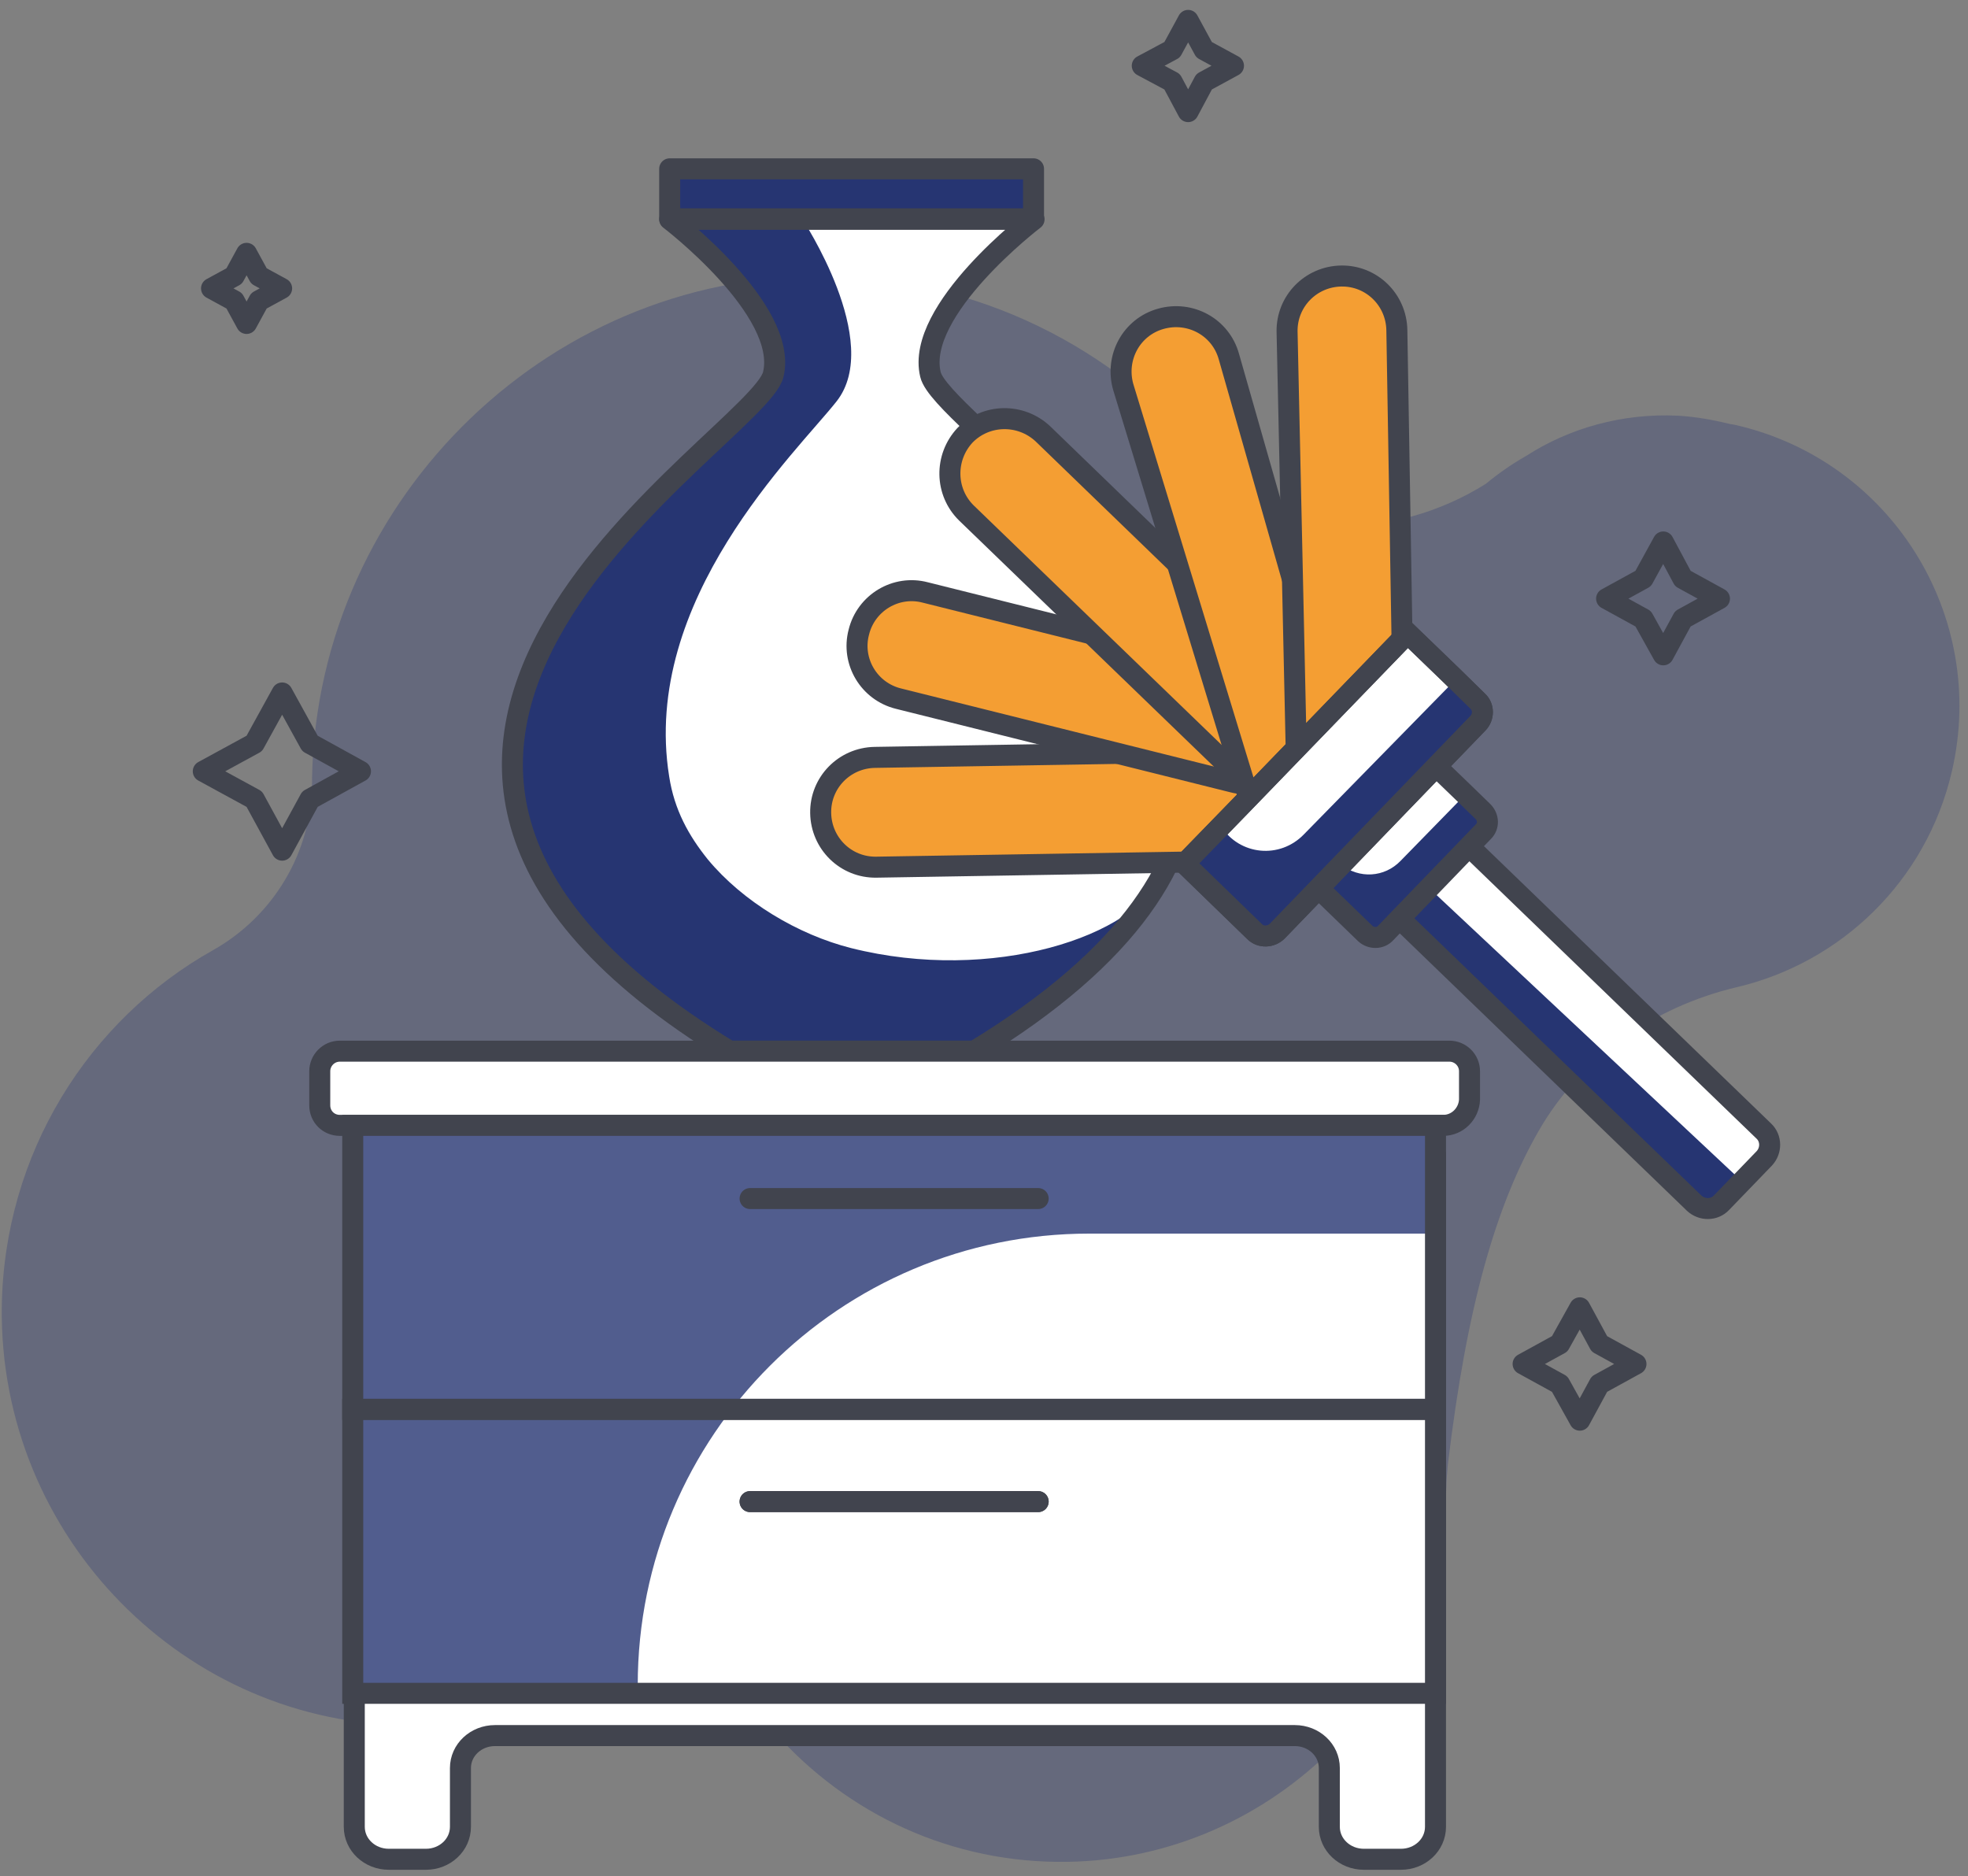 <svg width="193" height="184" viewBox="0 0 193 184" fill="none" xmlns="http://www.w3.org/2000/svg">
<rect x="0" y="0" width="193" height="184" fill="#808080" stroke="none"/>
<path opacity="0.3" d="M191.42 75.637C194.958 60.374 185.456 45.161 170.193 41.674C169.991 41.623 169.839 41.623 169.637 41.573C167.969 41.169 166.301 40.865 164.532 40.764C159.074 40.512 153.919 41.977 149.674 44.706C148.258 45.515 146.944 46.425 145.731 47.436C141.233 50.266 135.977 51.732 130.67 51.63C130.62 51.63 130.569 51.63 130.519 51.63H130.468C126.122 51.529 121.977 49.508 119.299 46.071C110.505 34.902 97.112 27.573 81.95 27.119C54.506 26.209 31.157 48.598 30.601 76.294C30.601 76.446 30.601 76.597 30.601 76.8C30.55 83.623 26.81 89.839 20.897 93.175C8.717 99.998 0.378 113.087 0.175 128.199C-0.077 150.689 18.117 169.238 40.406 169.187C46.521 169.187 52.333 167.772 57.488 165.296C63.603 162.364 70.982 163.981 75.379 169.187C82.202 177.274 92.31 182.479 103.732 182.58C124.1 182.782 141.132 166.407 141.84 145.838C141.84 145.231 141.941 144.22 141.991 143.614C143.861 127.946 146.742 118.142 150.887 110.914C155.031 103.687 162.207 98.734 170.294 96.814C180.453 94.438 188.893 86.503 191.42 75.637Z" fill="#263572"/>
<path d="M83.516 16.556H65.676V21.458H83.516H101.357V16.556H83.516Z" fill="#263572" stroke="#41444E" stroke-width="2.06" stroke-miterlimit="10" stroke-linecap="round" stroke-linejoin="round"/>
<path d="M116.822 75.637C116.57 84.279 111.01 93.68 95.545 103.08H71.538C21.958 72.908 74.318 43.039 75.834 36.721C77.35 30.404 65.676 21.509 65.676 21.509H101.408C101.408 21.509 89.733 30.404 91.249 36.721C92.26 41.017 117.378 56.533 116.822 75.637Z" fill="white"/>
<path d="M113.941 85.745C111.566 92.669 108.534 93.377 95.494 103.03H71.487C21.907 72.857 74.267 42.988 75.783 36.671C77.3 30.353 65.625 21.458 65.625 21.458H78.664C78.664 21.458 86.65 33.486 82.05 39.349C78.108 44.353 62.845 58.807 65.625 76.142C66.13 79.428 67.545 81.955 69.415 84.279C72.852 88.424 78.26 91.658 83.466 92.972C97.314 96.46 111.414 91.81 113.941 85.745Z" fill="#263572"/>
<path d="M116.822 75.637C116.57 84.279 111.01 93.68 95.545 103.08H71.538C21.958 72.908 74.318 43.039 75.834 36.721C77.35 30.404 65.676 21.509 65.676 21.509H101.408C101.408 21.509 89.733 30.404 91.249 36.721C92.26 41.017 117.378 56.533 116.822 75.637Z" stroke="#41444E" stroke-width="2.06" stroke-miterlimit="10" stroke-linecap="round" stroke-linejoin="round"/>
<path d="M140.778 113.542V179.144C140.778 180.913 139.261 182.328 137.391 182.328H133.752C131.882 182.328 130.366 180.913 130.366 179.144V173.382C130.366 171.613 128.85 170.198 126.98 170.198H48.542C46.672 170.198 45.155 171.613 45.155 173.382V179.144C45.155 180.913 43.639 182.328 41.769 182.328H38.13C36.26 182.328 34.744 180.913 34.744 179.144V113.542C34.744 111.773 36.26 110.358 38.13 110.358H137.543C139.261 110.358 140.778 111.773 140.778 113.542Z" fill="white" stroke="#41444E" stroke-width="2.06" stroke-miterlimit="10" stroke-linecap="round" stroke-linejoin="round"/>
<path d="M140.778 110.358H34.593V138.206H140.778V110.358Z" fill="white"/>
<path d="M141.536 110.358H33.329C32.218 110.358 31.358 109.499 31.358 108.387V105.052C31.358 103.99 32.218 103.081 33.329 103.081H142.143C143.204 103.081 144.114 103.94 144.114 105.052V107.831C144.063 109.196 142.951 110.358 141.536 110.358Z" fill="white" stroke="#41444E" stroke-width="2.06" stroke-miterlimit="10"/>
<path d="M140.778 138.206H34.593V166.054H140.778V138.206Z" fill="white"/>
<path d="M73.56 117.535H101.812" stroke="#41444E" stroke-width="2.06" stroke-miterlimit="10" stroke-linecap="round" stroke-linejoin="round"/>
<path d="M73.56 147.253H101.812" stroke="#41444E" stroke-width="2.06" stroke-miterlimit="10" stroke-linecap="round" stroke-linejoin="round"/>
<path d="M140.829 109.55V120.972H106.815C82.353 120.972 62.542 140.784 62.542 165.245H34.644V109.55H140.829Z" fill="#515D8E"/>
<path d="M140.778 110.358H34.593V138.206H140.778V110.358Z" stroke="#41444E" stroke-width="2.06" stroke-miterlimit="10"/>
<path d="M140.778 138.206H34.593V166.054H140.778V138.206Z" stroke="#41444E" stroke-width="2.06" stroke-miterlimit="10"/>
<path d="M73.56 117.535H101.812" stroke="#41444E" stroke-width="2.06" stroke-miterlimit="10" stroke-linecap="round" stroke-linejoin="round"/>
<path d="M73.56 147.253H101.812" stroke="#41444E" stroke-width="2.06" stroke-miterlimit="10" stroke-linecap="round" stroke-linejoin="round"/>
<path d="M125.06 79.023C125.11 82.005 122.735 84.431 119.753 84.482L85.942 85.038C82.96 85.088 80.534 82.713 80.483 79.731C80.433 76.749 82.808 74.323 85.79 74.272L119.601 73.717C122.583 73.717 125.009 76.092 125.06 79.023Z" fill="#F49E33" stroke="#41444E" stroke-width="2.06" stroke-miterlimit="10" stroke-linecap="round" stroke-linejoin="round"/>
<path d="M127.435 72.807C126.728 75.688 123.797 77.457 120.916 76.698L88.115 68.511C85.234 67.803 83.465 64.872 84.224 61.991C84.931 59.111 87.862 57.342 90.743 58.1L123.544 66.287C126.374 67.045 128.143 69.926 127.435 72.807Z" fill="#F49E33" stroke="#41444E" stroke-width="2.06" stroke-miterlimit="10" stroke-linecap="round" stroke-linejoin="round"/>
<path d="M129.81 70.533L122.988 77.558L94.786 50.316C92.663 48.244 92.613 44.858 94.635 42.685C96.707 40.562 100.093 40.512 102.266 42.533L129.76 69.117C130.164 69.522 130.164 70.128 129.81 70.533Z" fill="#F49E33" stroke="#41444E" stroke-width="2.06" stroke-miterlimit="10" stroke-linecap="round" stroke-linejoin="round"/>
<path d="M124.756 85.745L131.276 72.655L120.511 34.952C119.702 32.071 116.721 30.454 113.84 31.263C110.959 32.071 109.342 35.053 110.15 37.934L124.756 85.745Z" fill="#F49E33" stroke="#41444E" stroke-width="2.06" stroke-miterlimit="10" stroke-linecap="round" stroke-linejoin="round"/>
<path d="M127.233 78.821L137.645 71.543L136.988 32.375C136.937 29.393 134.511 27.017 131.529 27.068C128.547 27.119 126.172 29.544 126.222 32.526L127.233 78.821Z" fill="#F49E33" stroke="#41444E" stroke-width="2.06" stroke-miterlimit="10" stroke-linecap="round" stroke-linejoin="round"/>
<path d="M173.023 113.593L171.658 115.008L168.828 117.939C168.121 118.697 166.908 118.697 166.15 117.99L136.482 89.334L141.991 83.623L143.305 82.258L172.972 110.914C173.731 111.622 173.731 112.835 173.023 113.593Z" fill="#263572"/>
<path d="M173.023 113.593L170.799 115.817L140.121 87.059L142.042 83.623L143.356 82.258L173.023 110.914C173.73 111.622 173.73 112.835 173.023 113.593Z" fill="white"/>
<path d="M173.023 113.593L171.658 115.008L168.828 117.939C168.121 118.697 166.908 118.697 166.15 117.99L136.482 89.334L141.991 83.623L143.305 82.258L172.972 110.914C173.731 111.622 173.731 112.835 173.023 113.593Z" stroke="#41444E" stroke-width="2.06" stroke-miterlimit="10" stroke-linecap="round" stroke-linejoin="round"/>
<path d="M145.478 81.55L135.875 91.507C135.37 92.063 134.46 92.063 133.904 91.557L129.255 87.059C128.699 86.503 128.699 85.644 129.204 85.088L131.579 82.612L138.807 75.132C139.363 74.576 140.222 74.576 140.778 75.081L143.659 77.861L145.427 79.579C145.983 80.135 146.034 80.994 145.478 81.55Z" fill="#263572"/>
<path d="M143.709 77.911L137.341 84.431C135.775 86.048 133.298 86.2 131.529 84.785L131.63 82.612L138.858 75.132C139.414 74.576 140.273 74.576 140.829 75.081L143.709 77.911Z" fill="white"/>
<path d="M145.478 81.55L135.875 91.507C135.37 92.063 134.46 92.063 133.904 91.557L129.255 87.059C128.699 86.503 128.699 85.644 129.204 85.088L131.579 82.612L138.807 75.132C139.363 74.576 140.222 74.576 140.778 75.081L143.659 77.861L145.427 79.579C145.983 80.135 146.034 80.994 145.478 81.55Z" stroke="#41444E" stroke-width="2.06" stroke-miterlimit="10" stroke-linecap="round" stroke-linejoin="round"/>
<path d="M144.922 70.937L125.262 91.305C124.656 91.911 123.645 91.962 123.038 91.355L116.165 84.684L121.573 79.124L138.049 62.092L142.395 66.287L144.922 68.764C145.529 69.32 145.529 70.33 144.922 70.937Z" fill="white" stroke="#41444E" stroke-width="2.06" stroke-miterlimit="10"/>
<path d="M144.922 70.937L125.262 91.305C124.656 91.911 123.645 91.962 123.038 91.355L116.165 84.684L119.753 81.045C121.573 83.875 125.515 84.279 127.89 81.803L142.749 66.641L144.872 68.713C145.529 69.32 145.529 70.33 144.922 70.937Z" fill="#263572"/>
<path d="M144.922 70.937L125.262 91.305C124.656 91.911 123.645 91.962 123.038 91.355L116.165 84.684L121.573 79.124L138.049 62.092L142.395 66.287L144.922 68.764C145.529 69.32 145.529 70.33 144.922 70.937Z" stroke="#41444E" stroke-width="2.06" stroke-miterlimit="10"/>
<path d="M152.958 131.787L149.37 133.758L152.958 135.73L154.93 139.267L156.85 135.73L160.438 133.758L156.85 131.787L154.93 128.25L152.958 131.787Z" stroke="#41444E" stroke-width="2.06" stroke-miterlimit="10" stroke-linecap="round" stroke-linejoin="round"/>
<path d="M161.146 56.735L157.558 58.706L161.146 60.677L163.117 64.215L165.038 60.677L168.626 58.706L165.038 56.735L163.117 53.147L161.146 56.735Z" stroke="#41444E" stroke-width="2.06" stroke-miterlimit="10" stroke-linecap="round" stroke-linejoin="round"/>
<path d="M22.969 27.068L20.745 28.281L22.969 29.494L24.182 31.718L25.395 29.494L27.619 28.281L25.395 27.068L24.182 24.844L22.969 27.068Z" stroke="#41444E" stroke-width="2.06" stroke-miterlimit="10" stroke-linecap="round" stroke-linejoin="round"/>
<path d="M114.952 4.881L112.021 6.448L114.952 8.014L116.519 10.946L118.085 8.014L120.966 6.448L118.085 4.881L116.519 2L114.952 4.881Z" stroke="#41444E" stroke-width="2.06" stroke-miterlimit="10" stroke-linecap="round" stroke-linejoin="round"/>
<path d="M24.94 72.908L19.936 75.637L24.94 78.366L27.669 83.37L30.398 78.366L35.351 75.637L30.398 72.908L27.669 67.955L24.94 72.908Z" stroke="#41444E" stroke-width="2.06" stroke-miterlimit="10" stroke-linecap="round" stroke-linejoin="round"/>
</svg>
